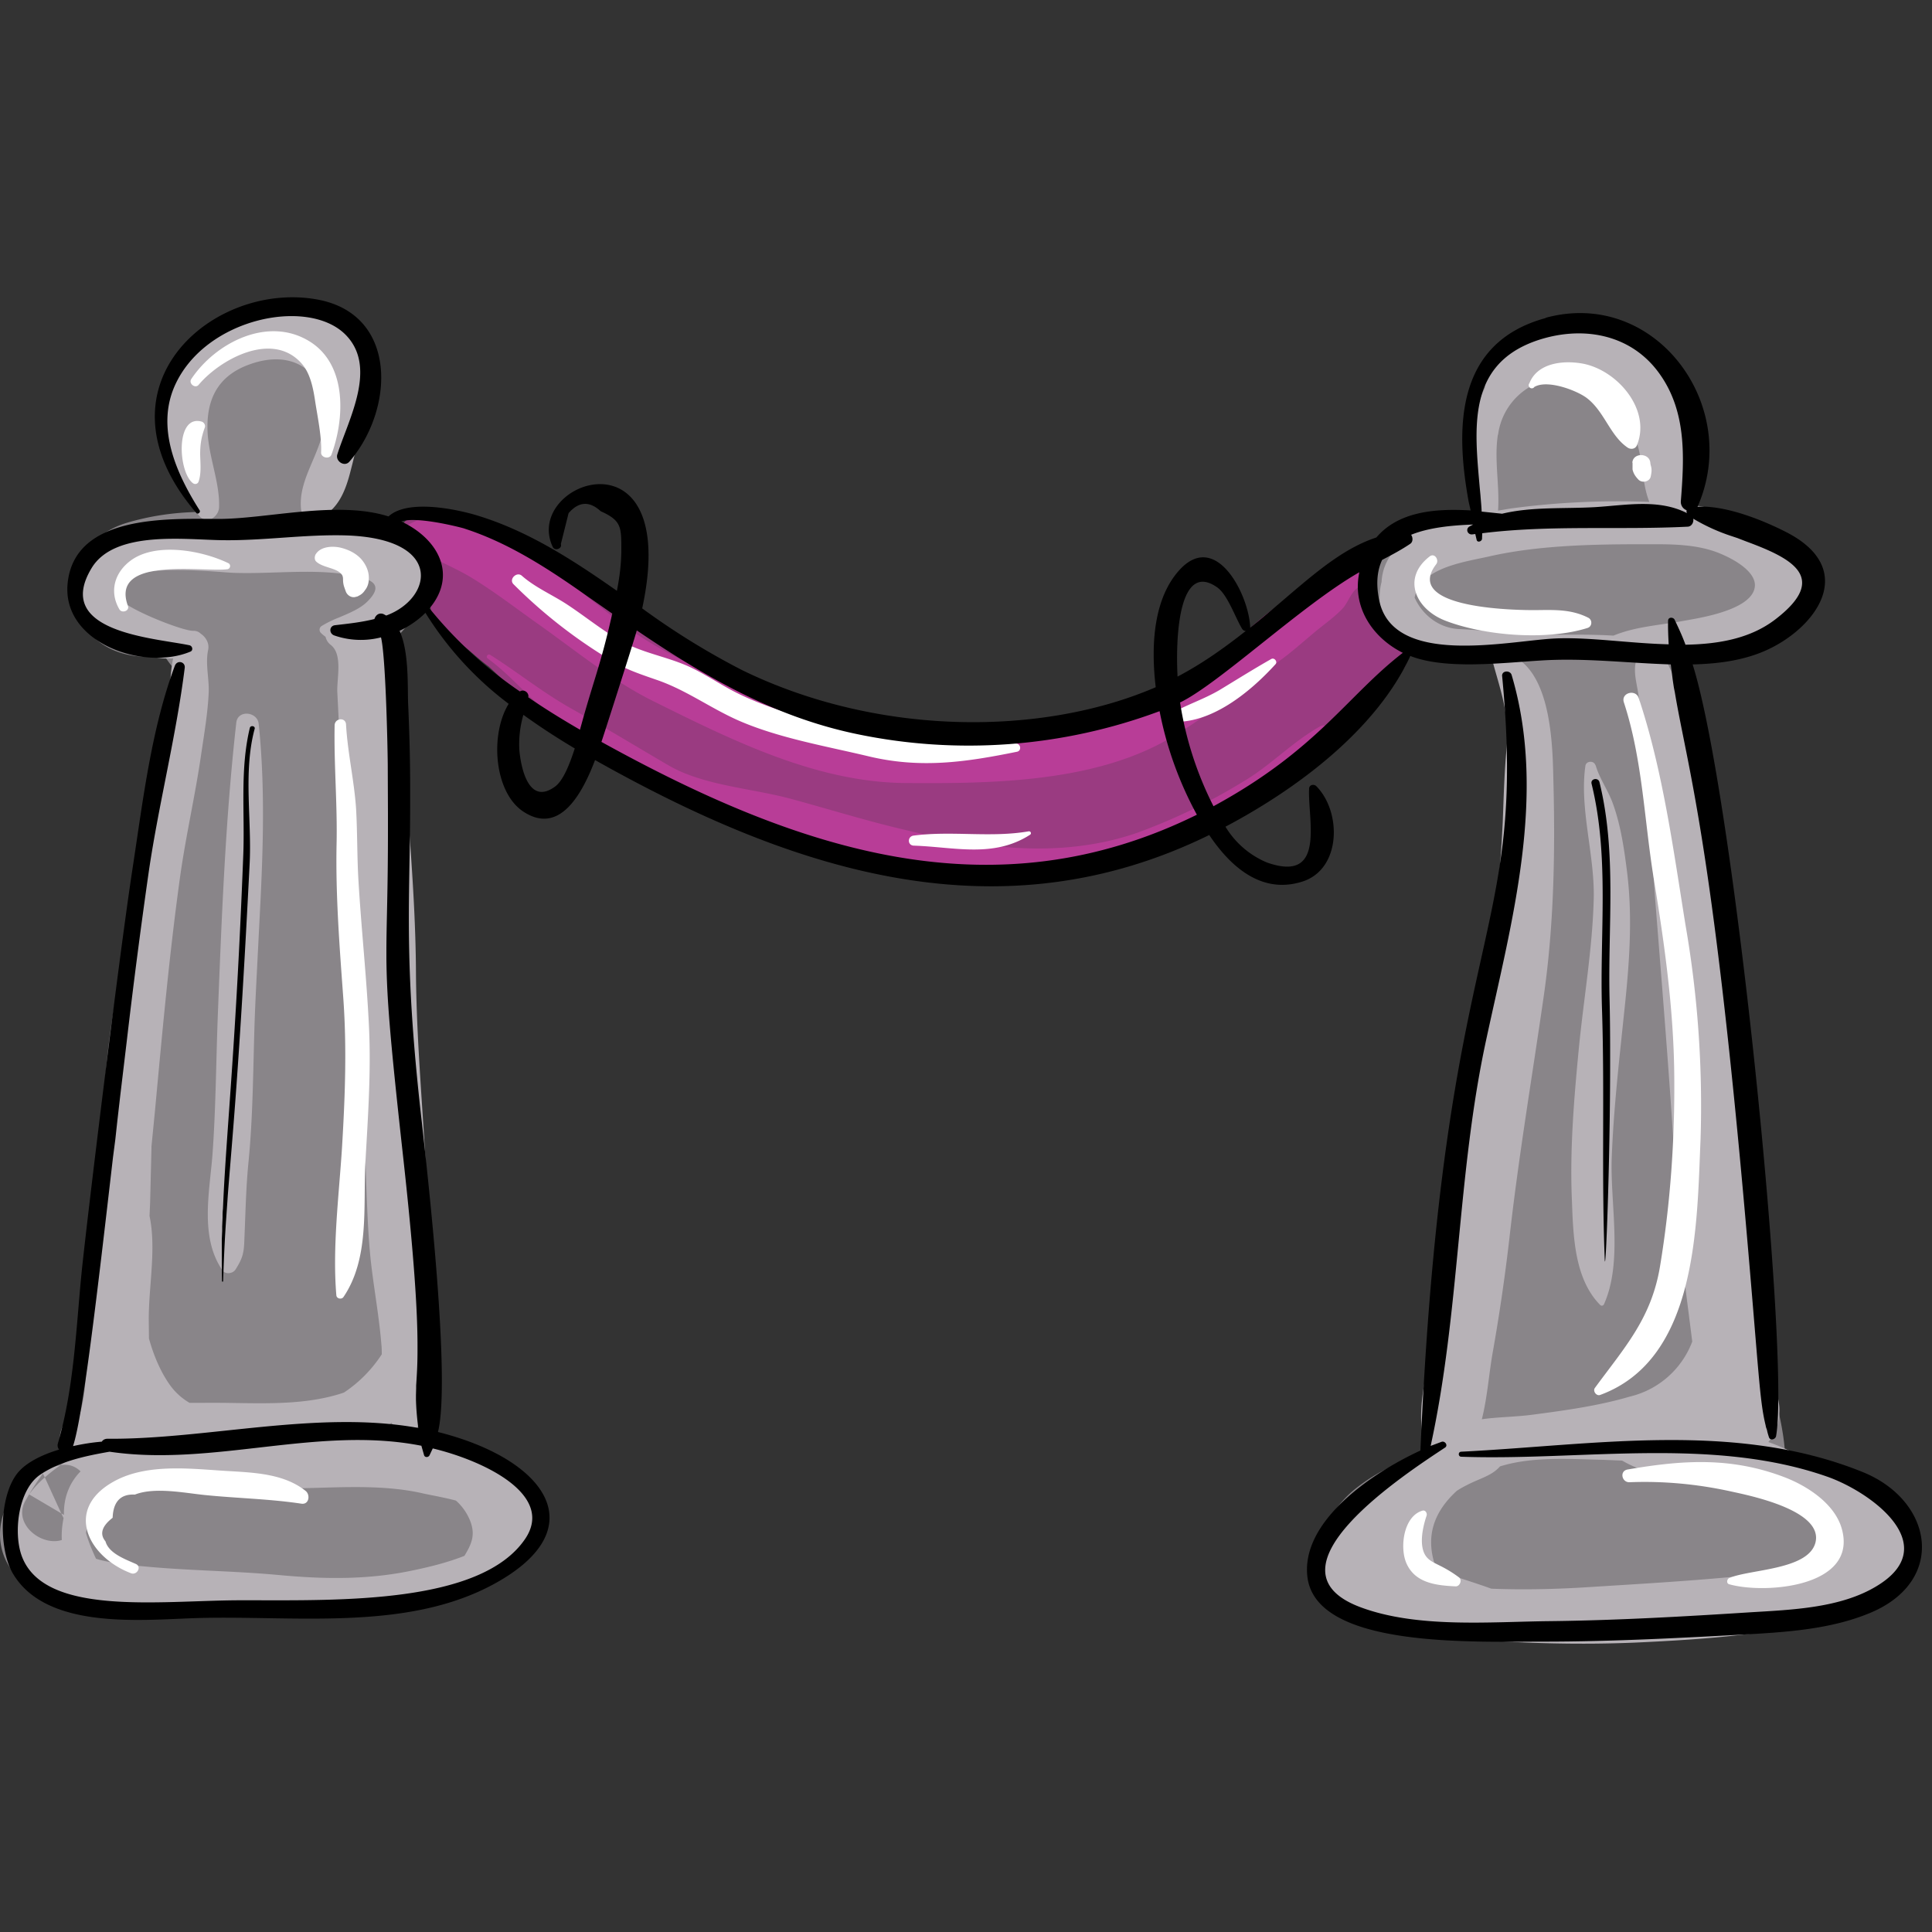 <svg xmlns="http://www.w3.org/2000/svg" width="100px" height="100px" viewBox="0 0 100 100">
  <rect x="0" y="0" width="100" height="100" fill="#333333" stroke="none"/>
  <g fill="none" fill-rule="evenodd">
    <path d="M0 0h100v100H0z"/>
    <g fill-rule="nonzero">
      <path fill="#B7B2B7" d="M92.4 75.57c0-1.22-.38-2.68-.54-3.3a1.28 1.28 0 0 0-.16-.39c.17-1.63.03-3.4 0-4.87-.05-3.66-.63-7.32-1.15-10.94-.55-3.84-1.34-7.65-1.98-11.48a19.7 19.7 0 0 0-.38-1.74c.09-1.48-.57-3.21-.83-4.47-.08-.36-.22-1.83-.54-3.26v-.1c.07-.44-.07-.84-.33-1.12l-.04-.13c2.01.08 3.96.12 5.66-1.28.86-.7 1.47-1.7 1.15-2.85-.4-1.47-1.85-1.58-3.05-2-.94-.34-1.86-.64-2.8-.9.06-.1.1-.2.14-.32 1.44-5.06-3.61-11.66-8.96-8.73a4.56 4.56 0 0 0-2.26 3.22c-.25 1.22.3 2.47.15 3.7-.1.83-.08 1.57.27 2.17-.94-.06-1.86-.16-2.81.06-1.72.4-4.17 2.84-2.8 4.73 1.4 1.91 3.29 2.34 5.57 2.26l1.49-.05-.04.08c-.47 1.34.52 2.67.6 4.03.02.33.06.65.14.95-.23 2.01-.61 4.01-.85 6.02a50.13 50.13 0 0 0-.28 3.64c-1.16 1.6-1.62 4.03-.9 5.77-.31 1.3-.58 2.63-.8 3.96-.4 2.5-.67 5.04-1.02 7.57-.35 2.53-.49 5.2-.99 7.72l-.24 1.08c-.05.23-.06.47-.03.7a9.14 9.14 0 0 0-3.56 1.7c-1.96 1.5-3.25 4.9-.53 6.4 1.1.6 2.41.65 3.63.7 1.83.06 3.64.15 5.47.14 4.08-.02 8.1.29 12.13-.39 2.95-.5 7.45.84 8.05-3.43.44-3.06-4.15-4.45-6.58-4.85ZM79.5 33.75l-.03.04c-.05 0-.1-.02-.16-.04h.19ZM26.7 76.2c-1.7-1-3.16-1.56-4.8-1.9a3 3 0 0 0 .1-2.24c.47-2.42-.37-4.77-.47-7.28-.15-3.84-.37-7.67-.58-11.5-.2-3.73-.56-7.46-.62-11.2-.02-1.4-.27-2.8-.32-4.2-.06-1.53.4-2.92.11-4.45l-.02-.1c2.63-1.94 2.29-5.62-1.36-6.3-.7-.13-1.4-.2-2.1-.26a5.55 5.55 0 0 0 1.59-3.05c.07-.35.16-.73.2-1.12.65-2.28.88-4.9-1.6-5.96-2.5-1.08-5.63-.09-7.28 1.97-1.5 1.87-1.23 4.44-.33 6.5a4 4 0 0 0 .98 1.39c-1.23.03-2.44.2-3.7.58-2.56.8-3.78 3.8-1.76 5.8 1.02 1.02 2.38 1.23 3.78 1.07.27.45.64.86 1.04 1.16-1.52 4.27-1.9 8.92-2.88 13.32a45.22 45.22 0 0 0-1.34 9.08c-.02 1.08 0 2.13.05 3.17-.2 1.5-.39 3-.54 4.5-.27 2.75.04 5.89-1.45 8.35a1.86 1.86 0 0 0-.06 1.98c-.57.2-1.12.47-1.6.81-2.37 1.68-2.27 4.73.01 5.9 1.27 1.15 3.8 1.27 5.2 1.3 2.56.08 5.11.16 7.68.14 4.08-.04 10.97.23 13.03-4.27.47-1.02.04-2.6-.95-3.19Z" opacity="0.648"/>
      <g fill="#B83D97" opacity="0.771">
        <path d="M33.94 37.82c-.07-.82-.73-1.47-1.17-2.14-.05-.08-.17-.35-.01-.03-.06-.12-.12-.27-.19-.38-.14-.21.05.19.01.05a2.44 2.44 0 0 0-.12-.4c-.26-.41-.28-.44-.08-.1-.3-1.08-1.67-1-2.3-.36.6-.61-.05.04-.14.18-.14.22-.23.47-.26.73-.04.35.06.68.22 1 .19.35.43.7.7 1 .42.46.8.79 1.42.95.38.1.95.2 1.34.07.21-.07.6-.29.58-.57Z"/>
        <path d="m23.17 29.78 1.69.4-1.69-.4c.57 1.08 1.26 2.09 1.84 3.16l2.43-1.5a30.37 30.37 0 0 0-2.35-1.99c-1.17-.9-2.98.71-1.93 1.9 1.6 1.78 3.77 2.64 5.57 4.17 1.75 1.49 3.8 2.38 5.61 3.72l1.3-2.62c-1.38-.28-2.81-.47-4.13-1.02-1.15-.47-2.08-1.3-3.27-1.7-.78-.25-1.78.63-1.28 1.44.2.34.45.7.64 1.05.59 1.08 2.38.32 1.77-.73l-.2-.34-1.1 1.38c2.01.77 3.64 2.5 5.65 3.37 1.86.8 3.49 2.01 5.34 2.8 1.74.75 3.67.98 5.47 1.57 1.84.61 3.68 1.11 5.63 1.18 4.17.15 8.35-1 12.08-2.83A30.31 30.31 0 0 0 70 36.96c.35-.39 1.2-1.85 1.7-1.87 1.87-.07 1.38-3.16-.67-2.64-1.14.3-1.77 1.46-2.43 2.33-1.23 1.64-3 2.72-4.64 3.89a26.36 26.36 0 0 1-11.25 4.58c-4.94.66-9.03-.58-13.36-2.92-1.7-.92-3.26-1.86-5.02-2.68-1.66-.77-3.94-1.26-5.33-2.5-.62-.56-1.5.07-1.48.8v.19l1.84-.48c-.12-.45-.33-.8-.53-1.22l-1.3 1.43c2.24.8 4.9 2 6.8 3.37 1.12.8 2.96-.59 2.16-1.85-1.06-1.67-3.3-2.3-4.87-3.43-.83-.6-1.54-1.36-2.38-1.95-1.2-.82-2.95-1.22-3.9-2.3l-1.93 1.9c.63.53 1.23 1.06 1.8 1.66 1.04 1.1 3.3-.01 2.43-1.5-.7-1.2-1.56-2.18-2.4-3.28-.95-1.25-2.81-.12-2.08 1.29Z"/>
        <path d="M70.79 33.5c-.4-1.29.13-2.83.06-4.17-.02-.38-.56-.56-.8-.25-1.08 1.42-.53 3.26.39 4.59.11.16.4.02.35-.17Z"/>
        <path d="M69.96 29.53c-2.48.25-2.3 3.7-.83 5.07.53.5 1.23.72 1.88.3.6-.4.85-1.15.56-1.82-.3-.7-.45-1.36-.63-2.1-.1-.41-.4-1.5-.98-1.45Z"/>
        <path d="M68.5 32.12c-.53.59-.84 1.25-1.48 1.71-.58.42-1.28.8-1.9 1.17-1.1.67-2.28 1.23-3.44 1.8-2.74 1.3-5.65 2.67-8.75 2.65a64.22 64.22 0 0 1-9.27-.66c-2.66-.41-5.04-1.88-7.46-2.96-1.7-.75-3.37 1.46-1.89 2.76 2.8 2.44 7.07 3.5 10.39 5.01 2.15.98 8.32 2.95 9.64-.34.71-1.76-.8-3.07-2.43-3.08-1.68-.01-3.3-.06-4.97-.32-1.94-.3-3.71-1.02-5.51-1.75-1.52-.62-3.54-1.06-4.86-2.02l-1.88 2.76c1.72.64 3.04 1.85 4.64 2.72a12.8 12.8 0 0 0 4.78 1.33c3.55.42 7.6 1 11.17.5 3.44-.5 7.02-2.23 10.02-3.95 2.29-1.31 5.73-3.43 5.33-6.53-.13-1.01-1.36-1.65-2.13-.8Z"/>
        <path d="M39.8 37.94c.8 1.94 3.96 2.52 5.77 3.04 2.93.85 6.68.56 9.64-.02 3.05-.6 6.04-1.79 8.9-2.96 2.2-.89 4.9-2.16 5.8-4.54.47-1.23-.26-2.39-1.6-2.43-1.9-.07-4.26 2.46-4.9 4.08-.54 1.33 1.24 2.43 2.33 1.8a13.62 13.62 0 0 0 3.51-3.29l-1.38.76.62.02-1.6-2.44c-.64 1.83-2.99 2.64-4.63 3.25-2.27.82-4.55 1.72-6.9 2.25-3.04.68-6.2 1.1-9.27.42a24.14 24.14 0 0 0-5.86-.73c-.38 0-.55.49-.43.79ZM27.87 34.26c-.19.22-.14.3.13.28l.76.35c-.62-.74-1.61-1.27-2.35-1.9-1-.84-1.87-1.79-2.96-2.5-.81-.52-1.41.6-1.08 1.25.46.91 1.3 1.4 2.06 2.05.86.75 1.75 1.5 2.94 1.45.23 0 .42-.24.34-.46a4.65 4.65 0 0 0-1.65-2.01c-.54-.42-2-1.09-2.18-1.78l-1.37.92c1.43 1.47 3.1 2.74 4.46 4.25 1.26 1.4 2.5.03 2.76-1.4.21-1.13-1.41-1.46-1.86-.5Z"/>
        <path d="M24.65 32.67c.06-.38-1.08-1.66-1.28-2.04l-.28.67c1.05-.5 1.04-1.77.66-2.72-.46-1.12-1.25-1.94-2.5-1.73-.2.03-.43.19-.39.42.14.79.43 1.01.94 1.52.28.27.97 1.38.69 1.72-.17.19-.12.44 0 .63.42.71.9 1.42 1.67 1.79.14.06.3.05.4-.06.07-.07.08-.1.1-.2Z"/>
        <path d="M20.99 27.24c4.25 1.66 7.8 5.3 11.22 8.27 2.93 2.54 8.62 6.49 12.52 4.09.2-.13.22-.4.11-.6-1.39-2.41-4.3-3.09-6.77-4.07a31.85 31.85 0 0 1-5.92-3.15c-2.97-1.97-7.26-6.02-11.16-4.65-.04.02-.05.09 0 .1Z"/>
      </g>
      <path fill="#B7B2B7" d="M82.15 16.95c1.68.34 4.23 1.68 4.63 3.5l.03.05c.66 1.27 1.48 4.06.83 5.65a9.5 9.5 0 0 1 3.73 1.3l.3.17c.97.54 1.94 1.16 1.96 2.4.02 1.64-1.89 3.22-3.28 3.78a8.2 8.2 0 0 1-4.13.3c.44 1.1 1.07 2.03 1.4 3.2.37 1.39.63 2.84.84 4.27.4 2.74.68 5.51 1.02 8.26.68 5.47.59 11 1.36 16.44l.1.8.17 1.6c.06.54.13 1.07.22 1.59.18 1 .82 1.8.77 2.85a2.47 2.47 0 0 1-.57 1.53c.96.34 1.88.8 2.75 1.42 2 .46 4.22.94 4.69 3.2.47 2.26-1.53 3.75-3.44 4.31-3.54 1.03-7.23 1.28-10.88 1.45-2.86.12-5.66.04-8.5-.16-1.86-.13-3.93-.19-5.64-.97-1.83-.85-2.5-2.53-1.56-4.4a7.5 7.5 0 0 1 2.89-2.83c.63-.4 1.4-.95 2.17-1.33a1.07 1.07 0 0 1-.16-.28c-.6-1.57-.14-3.32.14-4.92.34-1.92.66-3.84.88-5.77.4-3.42.81-6.78 1.46-10.16a77.6 77.6 0 0 0 1.45-11.62c.05-1.29.08-2.55.2-3.84.17-1.8-.33-3.02-.77-4.68V34c-1 .06-2 .12-2.92-.08a3.03 3.03 0 0 1-.66-.23c-.56.06-1.17-.36-1.56-.83a2.8 2.8 0 0 1-.32-.48.68.68 0 0 1-.14-.15c-.33-.45-.5-1-.55-1.57v-.17l-.02-.08c-.02-.22 0-.44.05-.66l.01-.05.02-.1c.08-.43.23-.83.44-1.2l.11-.17c.37-.55.93-1.1 1.59-1.28a1.2 1.2 0 0 1 1.18.23l.44-.14c.58-.17 1.18-.3 1.75-.42-.33-2.03-.75-4.49.16-6.4l.07-.15c.06-2.62 2.95-3.6 5.29-3.12Zm-63 2.43c.17 1.33-.44 2.74-.76 4.02l-.14.57-.1.39c-.26 1.03-.63 2.01-1.65 2.49a.58.58 0 0 1-.15.04c2.58.06 5.15.6 5.69 2.85.29 1.21-.67 2.41-1.9 3.08.45.78.3 1.94.4 2.78.11.95.26 1.89.32 2.84.25 3.96.65 7.94.67 11.9.03 4.16.49 8.29.62 12.45.06 2.06.43 4.1.49 6.16.04 1.67.03 3.82-1.18 5.07a.53.53 0 0 1-.17.11c1.95.29 3.89 1.51 5.45 2.58 1.16.79 1.55 1.7.86 3-.44.82-1.06 1.28-1.85 1.32-1.43.9-3.34 1.44-4.5 1.7-4.03.93-8.16.51-12.25.7-2.55.1-6.29.35-7.78-2.3-1.15-2.03-.65-4.75 1.76-5.26l.15-.03.09-.06.41-.25c-.45-.3-.58-1.07-.05-1.47.98-.73.84-3.44.95-4.55.2-1.92.3-3.85.51-5.77.38-3.46.67-6.93 1.08-10.38.41-3.51.83-7.05 1.5-10.52.36-1.9.76-3.77 1.03-5.69.05-.33.07-.68.1-1.02l.05-.7c.03-.45.07-.9.16-1.35-2.06.13-4.95-1.62-5.04-3.42-.2-3.87 5.23-3.5 7.63-3.57 1.08-.03 2.81-.22 4.57-.2-.27-.05-.51-.26-.54-.55-.15-1.6 1.08-2.88 1.2-4.48.22-2.56-1.52-3.85-3.86-3-1.6.57-2.23 1.75-2.18 3.4.04 1.35.64 2.68.6 3.98 0 .45-.56.92-.97.52a7.1 7.1 0 0 1-1.6-6.6c.67-2.25 2.88-3.28 4.96-3.9 2.41-.72 5.08.4 5.42 3.12ZM77.64 75.9c-.43.49-1 .6-1.7.96-.18.09-.36.19-.53.3-1.43 1.3-1.6 2.7-1.03 4.14.34.13.74.23 1.15.37.55.18 1.11.36 1.66.56 1.75.07 3.52.02 5.18-.09 2.4-.15 4.8-.29 7.19-.51 1.3-.12 3.21-.09 4.73-.54.38-.44.68-.87.37-1.51-.36-.76-1.23-1.39-2.11-1.87-1.21-.32-2.3-.52-2.5-.56-.62-.15-1.27-.26-1.93-.36l-.65-.1c-1.24-.22-2.46-.48-3.51-1.09l-.98-.04c-1.78-.04-3.66-.18-5.34.34Zm-67.38.81-.2.02c-.54.03-1.09.04-1.57.08-.63.06-1.28.18-1.92.27-.58.34-1.17.65-1.7 1.04l-.12.27c-.11.27-.23.6-.3.95.13.46.32.91.52 1.34.53.17 1.13.23 1.6.3 2.62.32 5.22.3 7.83.54 2.35.22 4.62.26 6.94-.23.82-.17 1.79-.4 2.7-.76.34-.57.59-1.05.3-1.8a2.79 2.79 0 0 0-.74-1.06c-.64-.17-1.3-.28-1.7-.37-2.25-.52-4.7-.27-7-.26-1.55 0-3.1-.2-4.64-.33Zm-7.08-.88-.05.01-.06.04c-.24.17-.47.35-.68.53l-.07.06-.1-.2c-.33.45-.64.93-.91 1.42-.66 1.18.82 2.36 1.89 2.02-.02-.35.01-.74.09-1.13l-.12-.25.14.08c-.02-.78.21-1.54.78-2.17l.08-.08c-.25-.25-.59-.39-.99-.33Zm-.86.64.85 1.86-1.66-.98c.18-.26.44-.55.76-.84l.05-.04Zm17.95-2.83-.16.11c-.19.14-.4.26-.6.36l.4-.03h.74a.56.56 0 0 1-.16-.13c-.08-.1-.16-.2-.22-.31Zm64.52-39.86a53.45 53.45 0 0 1-6.49.17c1.96.94 2.06 4.5 2.1 6.32.1 3.77.04 7.57-.5 11.32-.6 4.16-1.3 8.29-1.77 12.47a98.16 98.16 0 0 1-.86 5.9c-.2 1.1-.28 2.35-.57 3.5.85-.12 1.74-.12 2.58-.23 1.68-.22 3.44-.46 5.07-.94a4.59 4.59 0 0 0 3.24-2.85l-.04-.32c-.3-2.39-.63-4.73-.76-7.14-.28-5.08-.7-10.13-1.1-15.2-.2-2.59-.33-5.18-.55-7.76-.1-1.13-.18-2.22-.38-3.33-.1-.57-.22-1.03-.05-1.59.04-.11.1-.21.16-.3a4.7 4.7 0 0 1-.08-.02Zm-78.6-2.83c.2.5 3.3 1.74 3.83 1.7.15 0 .28.06.37.15.27.18.46.5.38.86-.15.71.07 1.5.03 2.23-.05 1.03-.23 2.09-.38 3.1-.3 2.1-.78 4.17-1.08 6.26-.57 4.07-.94 8.17-1.32 12.26l-.18 1.83v.1l-.07 2.8-.03.7c.36 1.7-.05 3.66-.04 5.39l.01.95c.25.9.6 1.72 1.08 2.4.27.38.61.69 1.02.93h.76c2.43-.03 4.96.24 7.23-.53.8-.53 1.45-1.2 1.96-1.98 0-.17 0-.34-.02-.51-.12-1.49-.4-2.95-.56-4.44-.18-1.79-.2-3.6-.28-5.4-.1-1.97-.47-3.92-.6-5.89-.21-3.4-.16-6.81-.41-10.22-.12-1.62-.23-3.23-.3-4.85-.03-.98-.08-1.96-.13-2.94-.04-.7.3-1.97-.34-2.47a.72.72 0 0 1-.27-.42 1.82 1.82 0 0 1-.24-.2.23.23 0 0 1 .04-.36 5.65 5.65 0 0 1 .9-.44c.54-.23 1.1-.46 1.46-.82.96-.95.12-1.2-.96-1.39-1.91-.32-4-.03-5.96-.1-1.04-.04-6.7-.73-5.9 1.3Zm76.4 8.66c.2.69.63 1.27.88 1.95.42 1.14.6 2.4.75 3.6.3 2.43.1 4.89-.16 7.3-.26 2.52-.55 5.02-.64 7.55-.07 2.35.58 5.32-.4 7.5a.12.12 0 0 1-.2.03c-1.35-1.37-1.39-3.63-1.46-5.45-.11-2.6.11-5.23.36-7.82.25-2.57.7-5.13.77-7.7.07-2.29-.75-4.7-.43-6.93.04-.27.45-.28.52-.03Zm-69.2-2.14c.34 3.25.23 6.53.06 9.81l-.15 2.95c-.05.98-.1 1.96-.13 2.94-.07 2.31-.08 4.6-.3 6.9-.14 1.36-.16 2.68-.22 4.04-.02.73-.08 1-.46 1.6-.13.21-.51.27-.67.05-1.17-1.68-.69-3.98-.53-5.9.18-2.4.19-4.8.28-7.21.2-5.07.39-10.2.96-15.24.07-.69 1.1-.58 1.16.06Zm71.96-9.3h-.39c-2.57 0-5.38.06-7.88.63-1.14.26-3.16.52-3.73 1.74-.06.13-.1.26-.13.39.4.9 1.26 1.58 2.3 1.63 1.13.05 2.24.19 3.37.25.56.03 1.15.04 1.74.04h.9c.66 0 1.33.01 1.98.05 1.17-.48 2.43-.54 3.66-.77.84-.15 3.43-.55 3.65-1.7.19-.97-1.62-1.77-2.3-1.96-.88-.26-1.84-.3-2.77-.3h-.4Zm-13.22.38-.08.03c-.26.1-.52.3-.65.5-.12.17-.2.34-.26.5l-.04.12-.01.1c-.03.22-.05.43-.04.65v.04l.01.08c.07.5.28 1 .45 1.5l.08-.04a3.38 3.38 0 0 1-.08-1.91c.03-.57.23-1.11.62-1.57Zm5.4-6.05c-.19 1.24.07 2.49.02 3.73l-.01.2.65-.11a41.56 41.56 0 0 1 7.18-.34c-.35-.87-.34-1.95-.58-2.84-.38-1.45-1.1-2.76-2.58-3.31a3.38 3.38 0 0 0-4.67 2.67Z"/>
      <path fill="#B83D97" d="M25.24 34.08c-.12-.1.02-.26.14-.18 1.43.9 2.7 1.94 4.2 2.78 1.68.94 3.32 1.94 4.98 2.91 1.81 1.07 4.3 1.2 6.35 1.75 1.85.5 3.68 1.07 5.54 1.52 4.1 1 8.28 1.65 12.37.26a30.44 30.44 0 0 0 5.52-2.66c1.43-.84 2.56-2.07 4-2.87.3-.16.71.16.51.48-1.04 1.73-3.16 2.94-4.87 3.97a26.48 26.48 0 0 1-5.45 2.61c-3.97 1.28-8.1.73-12.09-.13-2.3-.49-4.6-1.09-6.82-1.82-.88-.3-1.54-.74-2.34-1.15-.76-.39-1.55-.5-2.33-.77-1.95-.69-3.94-2.3-5.74-3.34-1.6-.93-2.5-2.29-3.97-3.36Zm-4.1-6.92c1.66-1 3.74.22 5.29 1.03 1.49.79 2.84 1.8 4.16 2.85l1 .78.5.38c2 1.54 4.19 2.42 6.43 3.5 2.36 1.15 4.64 2.01 7.24 2.35 5 .64 10.89.26 15.28-2.5 1.79-1.12 3.16-2.74 4.84-4.01.74-.57 1.5-1.11 2.3-1.6.6-.36 1.14-.86 1.78-1.15.93-.43 1.51 1.22.49 1.54-.48.16-.64.82-.95 1.16-.4.42-.82.72-1.27 1.08-.76.62-1.46 1.28-2.28 1.83-1.87 1.28-3.64 2.84-5.62 3.94-3.9 2.17-9.1 2.22-13.44 2.19-4.62-.03-8.97-2.2-13.04-4.22-2.15-1.06-4.03-2.62-5.98-4-1.16-.82-2.28-1.69-3.5-2.43-1.05-.64-2.33-1.04-3.23-1.9-.21-.2-.3-.63 0-.82Z"/>
      <path fill="#FFF" d="M79.4 20.04c.66-.42 2.2.16 2.73.56.92.7 1.2 1.95 2.12 2.57.17.11.4.07.48-.13.75-1.86-1.06-3.93-2.87-4.23-1.02-.17-2.3 0-2.7 1.03a.16.16 0 0 0 .25.2Zm5.1 3.91v.35c.05.22.15.36.3.52.19.2.58.12.64-.15.04-.2.07-.36.01-.56a.72.72 0 0 1-.03-.16c-.05-.52-.9-.53-.93 0ZM74 28.8c-1.44 1.11-.75 2.7.77 3.31 2.03.8 5.31 1.06 7.41.39.23-.08.25-.4.04-.52-.9-.46-1.78-.41-2.78-.4-.6 0-6.92 0-5.1-2.38.16-.21-.08-.6-.34-.4Zm10.05 7.55c.97 2.96 1.05 6.08 1.55 9.14.56 3.4 1.03 6.76 1.06 10.2.03 3.3-.2 6.61-.74 9.87-.45 2.69-1.83 4.18-3.37 6.28-.12.17.09.44.28.36 5.05-1.86 5-8.82 5.19-13.23a54.6 54.6 0 0 0-.78-11.1c-.63-3.9-1.17-7.99-2.42-11.74-.16-.48-.93-.27-.77.22Zm.3 40.37c1.77-.07 3.54.1 5.26.48.9.2 4.82.97 4.35 2.67-.4 1.4-3.4 1.35-4.46 1.81-.12.06-.15.28 0 .32 1.83.52 6.6.16 5.85-2.8-.33-1.33-1.77-2.27-2.96-2.73-2.78-1.07-5.3-.9-8.14-.41-.44.07-.31.68.1.66Zm-10.72 1.47c-.98.28-1.19 1.89-.84 2.71.45 1.05 1.56 1.16 2.55 1.21.22.01.36-.33.17-.47a6.19 6.19 0 0 0-.98-.6c-.33-.17-.63-.28-.8-.62-.27-.55-.08-1.41.11-1.97.04-.13-.06-.3-.21-.26ZM7.03 80.95c-.56-.25-1.4-.55-1.57-1.17-.31-.37-.2-.78.37-1.22.03-.84.42-1.24 1.15-1.2 1.02-.4 2.54-.09 3.6.02 1.66.17 3.37.2 5.02.45.4.06.47-.46.22-.66-1.24-.99-2.99-.95-4.5-1.06-1.76-.12-3.88-.32-5.48.6-2.51 1.43-1.29 3.87.94 4.72.31.12.57-.34.25-.48Zm3.25-61.03c1.1-1.31 3.78-2.8 5.3-1.14.49.52.64 1.36.74 2.04.12.77.34 1.83.3 2.6-.01.28.45.37.54.1.66-1.8.82-4.53-1.03-5.78-2.17-1.45-4.96-.03-6.23 1.88-.15.23.2.51.38.3Zm.15 1.9c-1.37-.37-1.21 2.65-.43 3.2.1.06.22.03.27-.07.16-.42.1-.98.09-1.42 0-.54.06-.9.24-1.4.05-.13-.05-.28-.17-.31Zm5.93 7.24c.33.32 1 .32 1.29.63.08.09.08.12.1.2.01.08 0 .2.02.3.02.15.08.28.13.43.1.25.39.38.63.22-.23.14.14-.05.15-.07.08-.05.16-.14.21-.22.15-.18.21-.42.2-.66 0-.35-.17-.7-.4-.96-.28-.3-.65-.48-1.05-.58-.42-.1-1.02-.07-1.28.31-.08.1-.1.3 0 .4Zm-9.74 2.3c-.95-2.62 3.98-1.72 5.17-1.9a.17.17 0 0 0 .05-.3c-1.33-.65-3.67-1.1-5-.2-.9.62-1.21 1.64-.66 2.58.13.22.54.08.44-.18Zm10.7 6.18c-.04 2.06.15 4.12.1 6.2-.05 2.6.15 5.2.34 7.8.2 2.67.1 5.24-.06 7.9-.16 2.46-.5 5.16-.29 7.61.02.18.28.22.37.08 1.34-1.98 1.02-4.62 1.13-6.9.13-2.37.3-4.68.19-7.05-.12-2.56-.4-5.1-.55-7.66-.07-1.22-.05-2.45-.12-3.67-.1-1.47-.44-2.9-.52-4.36-.03-.38-.58-.32-.59.05Zm9.25-7.31a26.05 26.05 0 0 0 4.86 3.83c.82.54 1.61.8 2.53 1.12 1.54.52 2.8 1.47 4.28 2.12 2.09.91 4.52 1.32 6.73 1.85 2.69.64 5.01.3 7.67-.24.24-.05.2-.39-.02-.42-2.4-.34-4.78.1-7.18-.45-2.48-.56-5.21-1.09-7.47-2.26-.8-.42-1.54-.93-2.36-1.3-1.18-.52-2.41-.69-3.55-1.35-.97-.56-1.84-1.28-2.78-1.89-.75-.48-1.6-.85-2.27-1.44-.26-.23-.68.17-.44.43Zm34 7.12c2.08.18 4.15-1.54 5.45-2.97.12-.13-.06-.36-.22-.27-.9.51-1.76 1.05-2.65 1.59-.84.5-1.8.8-2.64 1.29-.15.09-.15.34.05.36ZM47.3 43.77c2.1.07 4.12.65 6.01-.56.1-.06.04-.2-.07-.18-1.97.34-3.97-.04-5.95.22-.33.04-.33.51.01.52Z"/>
      <path fill="#000" d="M77.75 35c-.03-.3.41-.32.49-.07 1.85 6.23 0 12.77-1.32 18.91-1.5 6.93-1.36 14.1-2.87 21l.56-.21c.18-.07.36.19.18.3-1.96 1.3-9.67 6.28-4.37 8.26 2.95 1.1 6.73.75 9.81.72 3.47-.04 6.95-.24 10.4-.46 2.13-.13 4.64-.22 6.5-1.35 3.49-2.1-.25-4.85-2.53-5.66-5.96-2.1-12.77-.82-18.97-1.04-.16-.01-.17-.25 0-.26 6.86-.34 14.2-1.62 20.8 1.06 3.63 1.48 4.33 5.61.4 7.27-1.87.79-3.98.98-6 1.1-3.64.2-7.3.4-10.94.4-3.67 0-11.79.34-12.22-3.36-.33-2.85 3.27-5.34 5.85-6.53 1.2-27.46 5.57-26.16 4.23-40.09ZM80 16.45c5.63-1.54 10.13 4.46 7.9 9.7 0 .04-.03.06-.04.08 1.45-.09 3.4.7 4.59 1.31 3.82 1.95 1.5 5.05-1.17 6.18-1.14.48-2.4.64-3.67.67 2.15 6.8 5.05 35.8 4.32 39.94-.03.17-.3.26-.37.06-.04-.13-.08-.25-.1-.37l-.05-.14-.03-.14c-.31-1.28-.34-2.71-1.01-10.36-1.76-20.04-3.04-23.7-3.68-27.54l-.05-.25-.02-.13-.04-.27-.1-.8c-2.28-.07-4.5-.35-6.76-.2-2 .12-4.9.48-6.73-.24v.02c-1.74 3.75-5.74 6.8-9.56 8.82a4.56 4.56 0 0 0 2.14 1.85c3.1 1.1 2.1-2.26 2.19-3.83.01-.19.24-.24.37-.12 1.32 1.33 1.3 4.3-.72 4.94-2.07.66-3.68-.71-4.82-2.41-10.76 5.27-21.32 2.02-31.79-3.88-.73 1.92-1.9 3.86-3.71 2.67-1.52-1-1.74-4-.76-5.58a17.3 17.3 0 0 1-4.31-4.71c-.37.37-.83.69-1.34.93.52 1.14.4 3 .45 3.89.07 1.6.1 2.99.1 4.23v.74c0 1.2-.02 2.29-.04 3.37l-.01.64c-.05 3.23-.04 6.54.66 12.62.3 2.74 1.5 13.27.83 15.98 5.58 1.4 8.16 4.98 2.93 7.85-4.62 2.54-10.6 1.6-15.67 1.79-2.78.1-7.56.56-9.26-2.31-.77-1.3-.72-4.16.32-5.3.44-.48 1.2-.86 2.07-1.12A.34.34 0 0 1 3 74.7c.83-2.87.93-5.84 1.22-8.8.26-2.58 1.9-16.1 2.65-21.01.53-3.46.96-7.15 2.18-10.43.12-.32.56-.21.51.12-.44 3.5-1.33 6.97-1.85 10.47a339.8 339.8 0 0 0-1.15 8.85l-.11.92-.22 1.84-.16 1.39-.1.92-.12.92c-.81 7-1.55 13.39-2.07 14.96.5-.11.99-.19 1.49-.23.06-.1.17-.15.29-.15 5.15.04 10.89-1.5 16.09-.56-.08-.63-.11-1.08-.12-1.47v-.22l.01-.36v-.14c.03-.49.07-1.01.07-1.82v-.26c0-1.65-.15-4.43-.77-10-.66-5.97-.82-8-.84-10.02v-.39c0-1.46.08-3.06.08-6.25v-.87l-.01-2.53c-.01-1.09-.11-5.64-.35-6.59a4.2 4.2 0 0 1-2.42-.1c-.28-.1-.27-.5.05-.53.58-.07 1.32-.14 2.03-.32.06-.19.22-.34.46-.26l.15.08c2.4-.88 3.03-4.02-2.17-4.15-2.1-.05-4.2.28-6.3.25-1.9-.02-5.57-.53-6.77 1.43-2.04 3.35 3.28 3.63 5.06 4.01.16.04.2.27.04.33-2.42 1.01-6.65-.46-6.35-3.53.35-3.58 5.21-3.35 7.8-3.34 2.54 0 6.15-.97 8.81-.13 1.01-.93 3.62-.35 4.62-.04 2.62.8 4.93 2.3 7.2 3.89.14-.7.23-1.42.23-2.14 0-1.17 0-1.5-1.07-1.98-.58-.54-1.14-.5-1.66.1l-.4 1.6c.08.24-.31.38-.42.15-1.59-3.38 6.68-6.35 4.63 3.18a38.68 38.68 0 0 0 5.18 3.2c7.08 3.45 15.57 3.4 21.4.88-.27-2.28-.08-4.64 1.24-6.08 1.9-2.06 3.6 1.34 3.65 3 2.47-1.98 4.3-3.94 6.53-4.67 1.14-1.34 3.02-1.51 4.88-1.4l-.1-.44c-.72-3.94-.64-8.26 3.99-9.52ZM21.8 74.83c-5.34-1.05-10.77 1.1-16.13.31-1.26.22-2.58.5-3.59 1.19-1.14.77-1.4 3.01-.95 4.22 1.16 3.11 7.08 2.3 11.2 2.28h.55c4.7 0 11.99.19 14.29-3.16 1.57-2.28-2.07-4.05-4.77-4.7l-.17.36c-.06.11-.24.12-.28-.01l-.14-.49Zm-8.87-37.15c.04-.16.3-.1.25.05-.6 2.23-.14 4.7-.26 7-.54 10.68-.9 14.17-1.13 17.15l-.02.3-.02.28-.04.58c-.07.97-.12 1.99-.16 3.27 0 .04-.06.04-.06 0l-.01-.97v-1.18l.02-.45v-.23l.02-.45c0-.16 0-.3.02-.46l.02-.45c.18-3.82.65-8.05 1.03-17.82.09-2.22-.18-4.45.34-6.62Zm69.45 2.89c-.07-.27.35-.35.41-.08.9 3.68.43 7.44.52 11.18.02.85.03 1.77.03 2.73v.57c0 5.31-.24 11.27-.28 10.2-.17-4.3 0-8.6-.14-12.9-.13-3.9.4-7.87-.54-11.7Zm-49.42-7.94c-.2.72-1.81 5.73-1.83 5.77 10.2 5.64 20.27 8.97 30.82 3.77a18.61 18.61 0 0 1-1.93-5.36 28.3 28.3 0 0 1-15.74 1.17c-4.26-.9-7.83-2.98-11.32-5.35Zm37.4-3.01c-2.9 1.64-7.28 5.78-9.28 6.74a17.8 17.8 0 0 0 1.73 5.37c5.38-2.92 6.93-5.73 9.8-7.94-1.6-.8-2.63-2.4-2.25-4.17ZM27.09 37a5.43 5.43 0 0 0-.21 1.8c.06.75.42 2.95 1.84 1.92.42-.3.75-1.12 1.03-1.98-.91-.54-1.8-1.12-2.66-1.74Zm-3.04-9.64c-.34-.1-2.5-.64-3.28-.37 1.97.93 2.89 2.8 1.46 4.5a21.81 21.81 0 0 0 4.68 4.3c.2-.14.49.06.43.3.87.6 1.77 1.15 2.68 1.68.7-2.58 1.06-3.29 1.67-6.01l-1.25-.87c-1.98-1.4-4.07-2.78-6.4-3.53ZM63 30.4c-1.91-1.34-2.17 2.28-2.05 4.62 1.26-.66 2.4-1.47 3.53-2.36a.24.24 0 0 1-.18-.1c-.36-.58-.75-1.77-1.3-2.16Zm24.64-3.56c.04.18-.07.4-.27.42-3.56.18-7.1-.1-10.65.34l-.01.28c0 .14-.24.23-.28.06l-.07-.3-.15.02c-.25.03-.37-.28-.15-.41l.19-.1c-1.14.04-2.3.16-3.21.53.1.15.1.37-.05.47-.46.31-.95.57-1.45.83-.25.53-.33 1.2-.16 2.06.69 3.5 6.62 2.14 9.06 2.01 1.77-.09 3.88.25 5.93.3-.02-.4-.04-.81-.03-1.22 0-.2.27-.2.34-.05.2.42.4.85.56 1.29 1.72-.03 3.36-.32 4.65-1.31 2.87-2.2.75-3.2-1.52-4.04l-.44-.17-.3-.1a9.87 9.87 0 0 1-2-.91Zm-1.74-7.49c-1.5-2.11-4.08-2.52-6.42-1.7-3.54 1.26-3.16 4.5-2.89 7.58l.04.42c.02.28.05.55.06.83l1.06.11c1.54-.37 3.2-.25 4.8-.34 1.62-.1 3.3-.44 4.77.31a.19.19 0 0 1-.02-.15.46.46 0 0 1-.3-.47c.18-2.28.3-4.63-1.1-6.59Zm-75.74 7.2c-5.56-6.48.82-12.03 6.25-11.05 4.22.76 4 5.71 1.67 8.4-.26.29-.73-.04-.62-.38.58-1.83 2.13-4.57.37-6.25-1.96-1.86-7.14-.8-8.74 2.6-1.05 2.22.02 4.62 1.24 6.54.07.1-.09.24-.17.14Z"/>
    </g>
  </g>
</svg>
